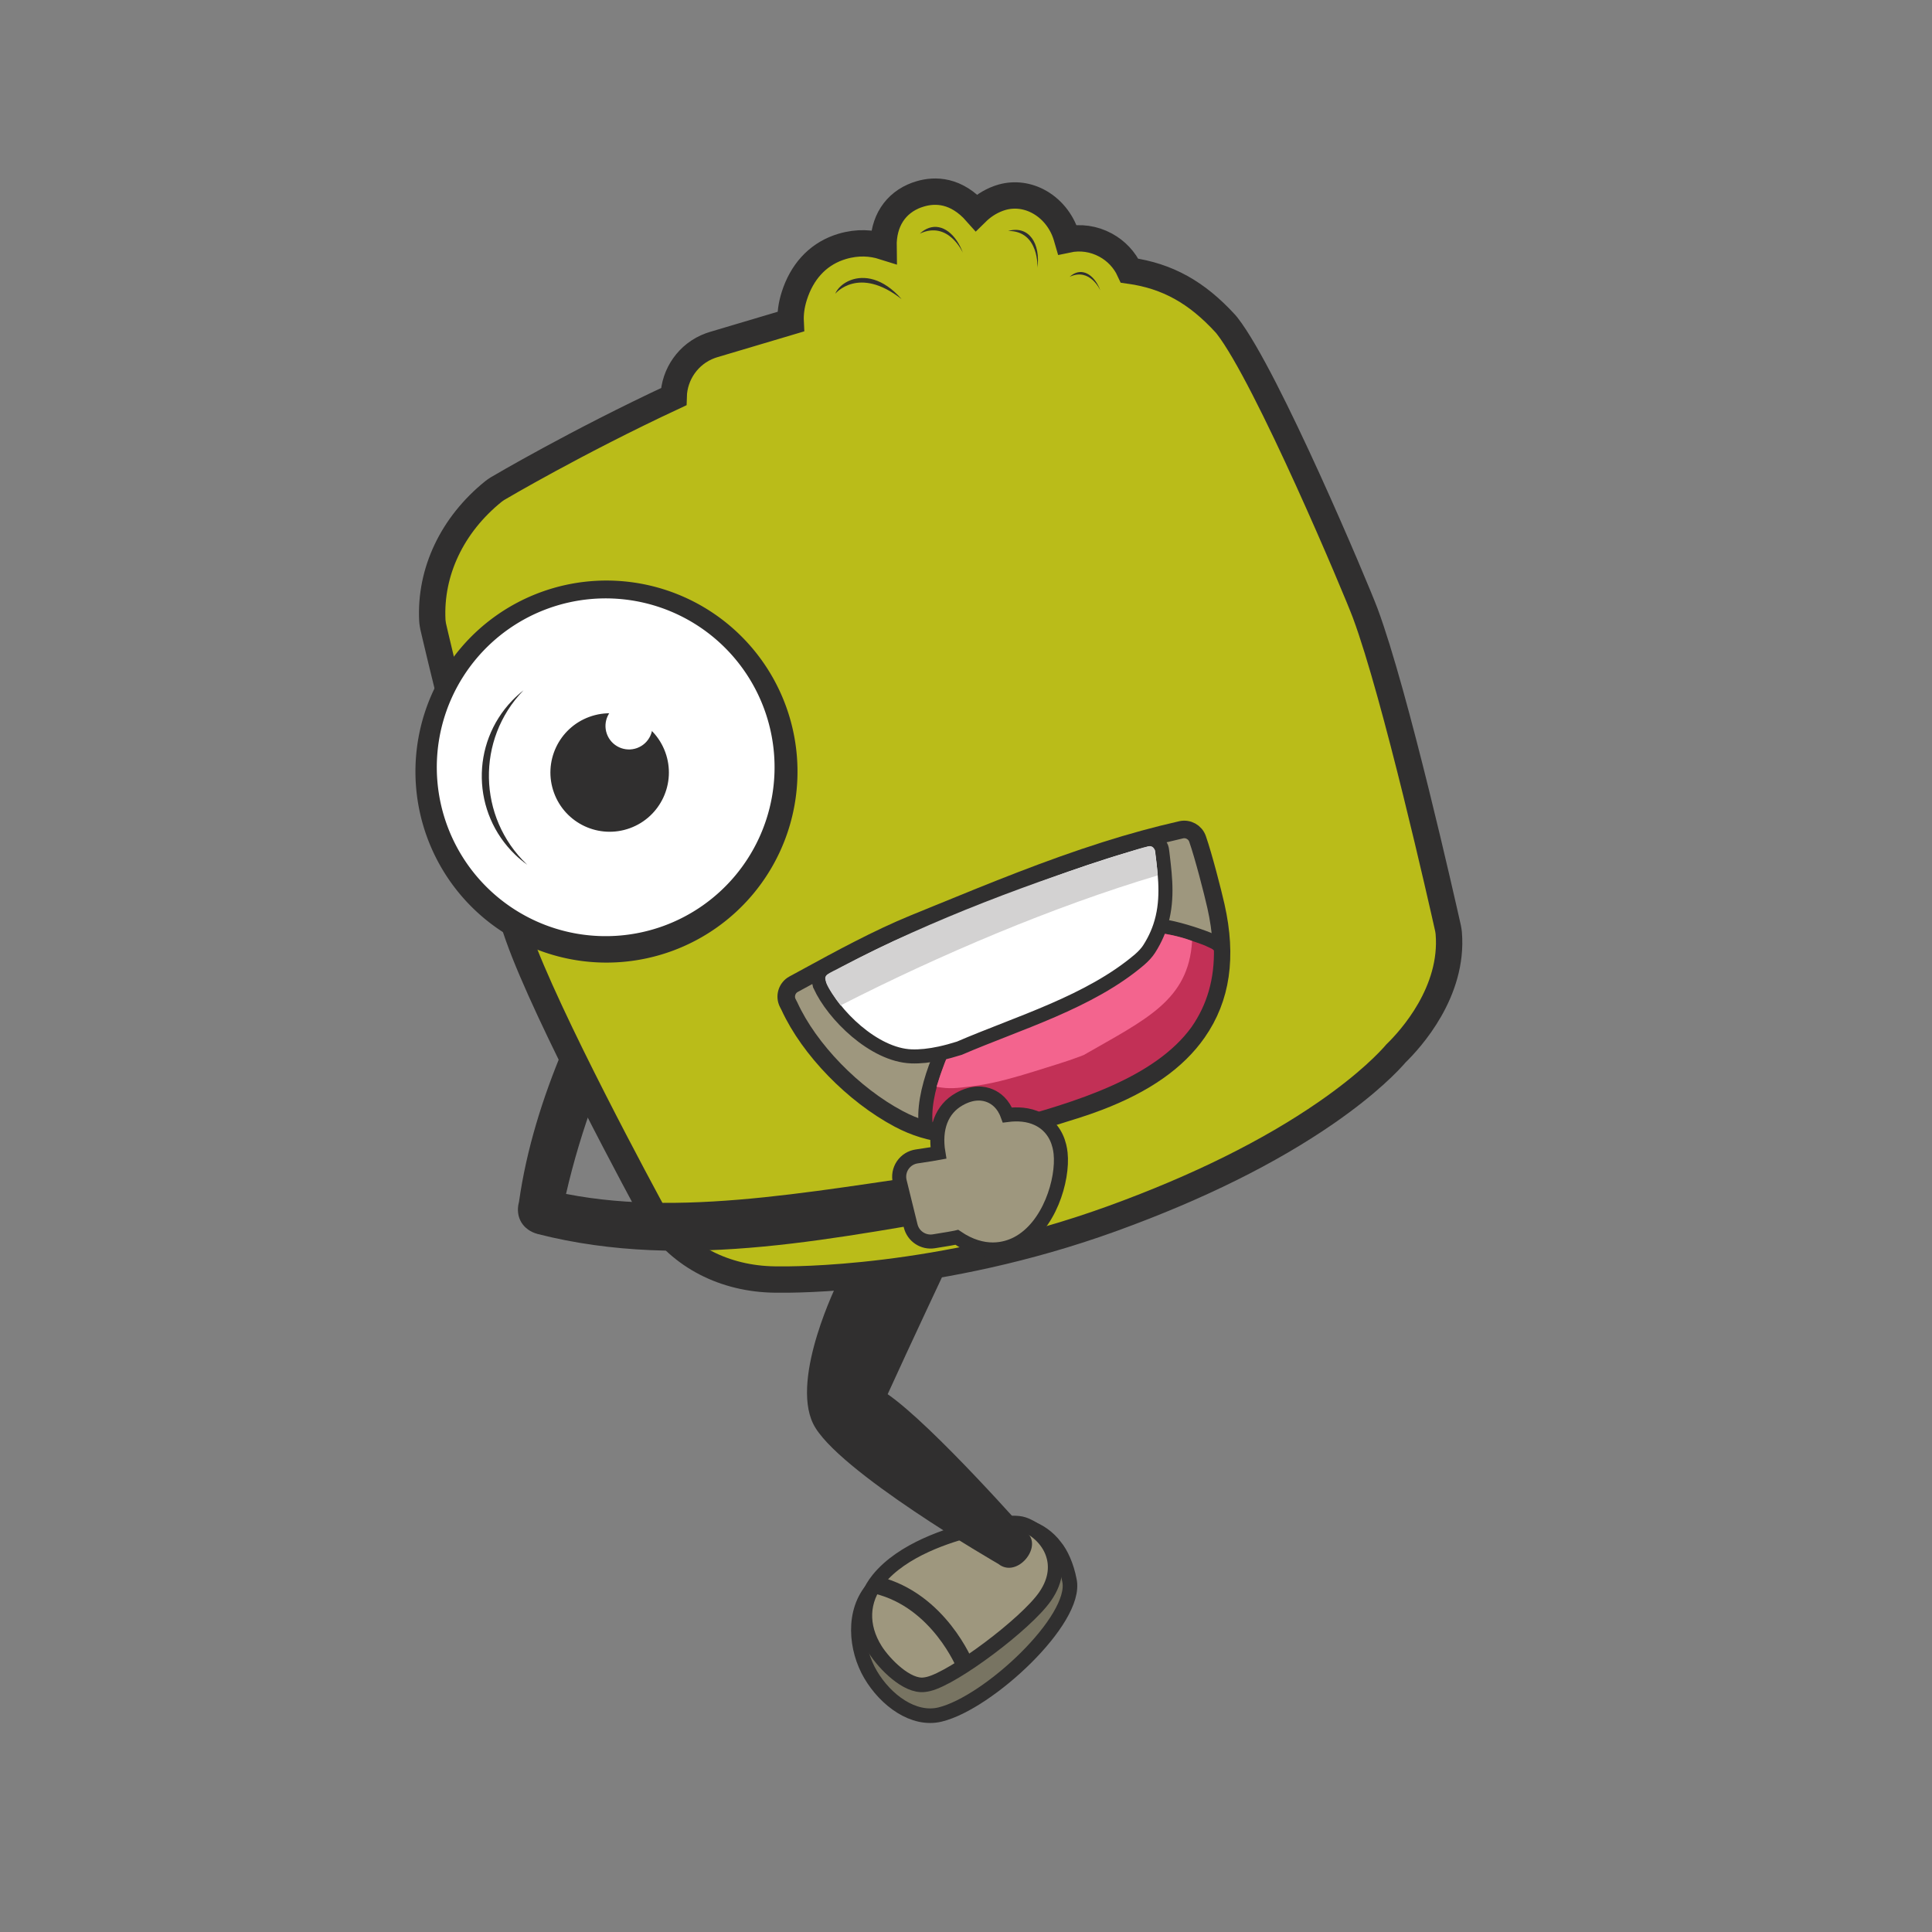 <svg version="1.1" width="140" height="140" viewBox="0 0 220 220" xmlns="http://www.w3.org/2000/svg">
	<rect x="0" y="0" width="220" height="220" fill="#808080" stroke="none"/>
	<g id="body">
		<g transform="rotate(-20 -463.8 1567)">
			<path d="m598.5 309.7c-2.649 0-4.663 1.553-5.589 4.227-1.121-0.861-2.556-1.516-4.417-1.631-0.169-0.011-0.331-0.015-0.491-0.015-2.548 0-4.816 1.191-6.557 3.444-0.731 0.947-1.151 1.837-1.393 2.616l-9.148-0.549c-0.127-8e-3 -0.257-0.011-0.384-0.011-2.671 0-4.98 1.664-5.911 4.033-12.22 1.068-22.3 2.956-22.41 2.975-0.055 0.011-0.109 0.023-0.164 0.037l-0.24 0.064c-0.053 0.015-0.107 0.031-0.16 0.048-5.719 1.961-9.932 6.121-11.56 11.41-0.02 0.065-0.037 0.132-0.052 0.199l-0.063 0.293c-0.015 0.067-0.025 0.133-0.033 0.199-0.028 0.224-2.797 22.76-2.956 36.4-0.112 9.819 3.319 32.88 3.711 35.48l4e-3 0.031c7e-3 0.048 0.016 0.096 0.027 0.144l0.043 0.196c9e-3 0.041 0.019 0.083 0.029 0.124 1.395 5.091 5.32 9.095 10.77 10.99 1.117 0.428 17.05 6.389 37.84 6.437h0.347c10.18 0 19.19-1.005 26.79-2.992 5.705-1.491 8.823-3.087 9.792-3.633 2.124-0.955 8.567-4.336 10.33-10.81 0.013-0.048 0.025-0.097 0.035-0.147l0.047-0.228c0.011-0.053 0.02-0.108 0.027-0.163l3e-3 -0.016c0.356-2.74 3.481-27.05 3.412-36.94-0.019-2.852-1.311-29.13-3.579-36.13-8e-3 -0.023-0.016-0.045-0.024-0.068l-0.045-0.127c-0.012-0.035-0.025-0.071-0.04-0.105-1.847-4.464-4.337-7.347-8.184-9.397-0.113-1.356-0.657-2.636-1.577-3.673-1.013-1.143-2.375-1.869-3.872-2.076 0.012-0.179 0.021-0.325 0.025-0.425 0.092-1.811-0.531-3.581-1.711-4.855-1.044-1.127-2.433-1.768-3.912-1.805-0.057-1e-3 -0.116-3e-3 -0.173-3e-3 -1.1 0-2.077 0.267-2.913 0.648-1.268-3.223-3.511-4.071-5.275-4.18-0.141-8e-3 -0.275-0.012-0.405-0.012" fill="#babc19" stroke="#302f2f" stroke-width="3"/>
			<path d="m598.5 313.7c-0.372-7e-3 -0.775 0.073-1.201 0.254 3.6-0.329 3.865 3.738 3.865 3.738-9e-3 -2.284-1.053-3.962-2.664-3.992zm-10.39 2.535c-0.946 6e-3 -1.761 0.369-2.203 0.861 0 0 3.589-2.152 6.895 3.16-1.175-3.045-3.115-4.031-4.691-4.021zm18.75 0.871c3.359 1.212 1.688 5.105 1.688 5.105 1.296-2.493 0.774-4.905-1.688-5.105zm5.375 7.141c-0.186 0.025-0.382 0.078-0.584 0.164 2.567-0.235 2.756 2.666 2.756 2.666-6e-3 -1.754-0.87-3.006-2.172-2.83z" fill="#302f2f"/>
		</g>
	</g>
	<g id="eye-left">
		<path d="m89.5 80.42a21.75 21.75 0 0 1-13 27.88 21.75 21.75 0 0 1-27.88-13 21.75 21.75 0 0 1 13-27.88 21.75 21.75 0 0 1 27.88 13z" fill="#302f2f" style="paint-order:markers fill stroke"/>
		<path d="m87.04 80.79a19.23 19.23 0 0 1-11.49 24.65 19.23 19.23 0 0 1-24.65-11.49 19.23 19.23 0 0 1 11.49-24.65 19.23 19.23 0 0 1 24.65 11.49z" fill="#fff" style="paint-order:markers fill stroke"/>
		<g>
			<path d="m75.76 85.66c1.274 3.501-0.531 7.371-4.032 8.646-3.501 1.274-7.37-0.531-8.644-4.032-1.274-3.501 0.53-7.371 4.03-8.645 3.501-1.274 7.371 0.531 8.646 4.031" fill="#302f2f"/>
			<path d="m74.14 81.75c0.506 1.389-0.211 2.926-1.599 3.431-1.389 0.506-2.926-0.211-3.432-1.6-0.506-1.389 0.211-2.926 1.6-3.432 1.388-0.505 2.925 0.211 3.43 1.601" fill="#fff"/>
			<path d="m60.02 98.45c-0.021-0.019-0.042-0.037-0.062-0.057-5.559-5.345-5.734-14.18-0.389-19.74 0.019-0.021 0.041-0.04 0.06-0.06-0.453 0.357-0.889 0.745-1.3 1.173-4.756 4.946-4.601 12.81 0.344 17.57 0.428 0.412 0.878 0.783 1.346 1.121" fill="#302f2f"/>
		</g>
	</g>
	<g id="mouth">
		<path d="m134.5 94.49c-2.814 0.638-5.655 1.414-8.683 2.376-6.438 2.042-12.59 4.558-19.13 7.232l-2.552 1.042c-4.179 1.703-8.69 4.165-12 5.973-0.647 0.355-1.239 0.678-1.76 0.957-0.768 0.412-1.067 1.376-0.668 2.15l0.189 0.367c2.252 4.916 7.26 10.07 12.46 12.83 3.592 1.908 7.422 2.271 12.42 1.178 2.037-0.445 4.074-1.086 6.044-1.705l0.182-0.058c0.389-0.121 0.775-0.244 1.164-0.364 0.115-0.035 0.23-0.071 0.343-0.106 0.907-0.289 1.773-0.59 2.602-0.906 5.265-2.01 8.962-4.604 11.25-7.889 2.717-3.891 3.403-8.598 2.099-14.39-0.367-1.627-1.409-5.688-2.094-7.651-0.268-0.771-1.071-1.216-1.869-1.037" fill="#9e977e" stroke="#302f2f" stroke-width="2"/>
		<path d="m138.3 107.3c-0.265-0.132-0.53-0.254-0.791-0.373-1.328-0.522-3.62-1.264-5.265-1.479-0.5-0.053-1.006-0.082-1.516-0.088-1.088 0.035-2.07 0.042-3.046 0.097-0.227 0.073-0.442 0.192-0.631 0.36-1.615 1.431-5.593 3.584-10.91 5.907-0.583 0.253-1.213 0.539-1.878 0.841-1.079 0.49-2.3 1.046-3.529 1.554-0.433 0.179-0.759 0.515-0.934 0.918-0.528 0.807-1.165 1.898-1.793 3.144 3.4e-4 9.4e-4 -6e-4 1e-3 -6e-4 1e-3 -0.271 0.541-0.541 1.111-0.798 1.699-0.977 2.239-1.774 4.755-1.842 6.986-8e-3 0.312-5e-3 0.619 0.016 0.918 0.017 0.241 0.086 0.465 0.19 0.67 2.713 0.749 5.682 0.723 9.255-0.06 7.656-2.08 17.07-4.851 21.5-10.97 1.895-2.715 2.788-5.835 2.702-9.45-0.169-0.286-0.417-0.523-0.728-0.677" fill="#c23056" stroke="#302f2f" stroke-width="1.6"/>
		<path d="m127.7 106.4c-4.704 3.352-8.54 4.432-14.02 6.705l-2.539 1.159c-2.047 3.195-3.293 5.55-4.499 9.49 1.515 0.275 2.236 0.159 4.029-0.055 0.527-0.064 1.068-0.149 1.626-0.254 0.279-0.052 0.562-0.109 0.85-0.172 0.245-0.055 0.494-0.112 0.742-0.172 0.248-0.059 0.497-0.123 0.746-0.188 0.497-0.13 0.996-0.269 1.493-0.413 0.996-0.29 1.987-0.603 2.964-0.91 0.438-0.137 0.875-0.275 1.314-0.41l9.4e-4 -3.4e-4c0.255-0.08 0.502-0.161 0.75-0.242 0.193-0.063 0.385-0.126 0.575-0.191 0.192-0.066 0.379-0.133 0.566-0.199 0.184-0.066 0.37-0.13 0.55-0.197 0.185-0.068 0.365-0.138 0.547-0.209 7.118-4.085 11.95-6.229 12.35-12.99-2.92-1.145-6.955-1.242-8.045-0.75z" fill="#f3648e"/>
		<path d="m132.3 96.67c-0.082-0.42-0.396-0.625-0.651-0.88-0.034-0.02-0.072-0.033-0.106-0.051-0.319-0.159-0.684-0.204-1.03-0.11-1.53 0.413-3.123 0.881-4.736 1.393-0.011 0.004-0.024 0.008-0.035 0.012l-0.018 0.006c-5.815 1.848-11.4 4.083-17.23 6.464-1.524 0.6-3.104 1.256-4.496 1.821-3.426 1.4-7.163 3.355-10.04 4.901-0.091 0.049-0.175 0.107-0.252 0.173-0.201 0.171-0.345 0.39-0.429 0.63-0.177 0.441 9.13e-4 0.768 0.076 1.149l0.01 0.019c6e-3 0.013 0.013 0.026 0.019 0.04 1.483 3.286 6.108 7.897 10.4 8.055 0.975 0.035 2.058-0.078 3.273-0.34 0.683-0.149 1.407-0.343 2.18-0.588l0.016-6e-3c6.627-2.861 14.83-5.237 20.52-10.09 0.461-0.402 0.823-0.802 1.074-1.188 0.19-0.29 0.354-0.582 0.51-0.871 0.303-0.567 0.544-1.133 0.733-1.694 0.936-2.785 0.618-5.506 0.327-7.974-0.026-0.297-0.072-0.556-0.106-0.82-4e-3 -0.02-0.013-0.036-0.017-0.055" fill="#fff" stroke="#302f2f" stroke-width="1.6"/>
		<path d="m128.8 96.93c-11.18 3.472-22.64 7.753-32.84 13.09-0.199 0.104-0.396 0.208-0.589 0.311-1.47 0.732-1.54 0.756-1.282 1.589 0.17 0.549 1.107 1.91 1.632 2.565 11.2-5.723 24.22-11.26 36.11-14.8-0.12-1.4-0.197-1.913-0.338-2.838 0 0-0.093-0.62-0.749-0.471-0.624 0.133-1.812 0.516-1.943 0.553z" fill="#d3d2d2"/>
	</g>
	<g id="arm-folded-left">
		<path d="m64.1 119.5c-2.256 5.373-4.155 11.32-5.005 17.39-0.004 0.01-0.009 0.018-0.012 0.027-0.432 1.727 0.478 3.148 2.137 3.599 17.01 4.349 34.42 0.294 51.33-2.455l-1.244-5.047c-16.44 2.135-32.63 5.733-46.85 2.939 0.84-3.675 1.947-7.34 3.274-10.94z" fill="#302f2f"/>
		<path d="m103.7 139.6c0.288 1.173 1.424 1.931 2.618 1.751 1.455-0.223 2.355-0.395 2.521-0.428 0.039-9e-3 0.08-0.015 0.12-0.025 3.057 2.075 5.558 1.375 6.855 0.706 3.689-1.904 5.273-7.286 4.959-10.28-0.03-0.285-0.077-0.563-0.143-0.824-0.345-1.404-1.174-2.465-2.398-3.069-1.13-0.559-2.403-0.607-3.519-0.466-0.474-1.294-1.298-1.895-1.945-2.173-0.747-0.322-1.968-0.518-3.551 0.379-1.988 1.127-2.825 3.33-2.359 6.118-0.278 0.052-1.148 0.205-2.464 0.394-0.655 0.093-1.236 0.458-1.605 1.004-0.368 0.548-0.489 1.224-0.332 1.865z" fill="#9e977e" stroke="#302f2f" stroke-width="1.6"/>
	</g>
	<g id="leg-folded-left">
		<g stroke="#302f2f">
			<path d="m111.3 174.6c1.362-0.329 4.679-1.044 6.052-0.588 0.813 0.27 1.979 0.967 2.821 2.115 0.622 0.754 1.282 2.128 1.609 3.85 0.933 4.447-9.231 13.93-14.74 15.26-3.005 0.724-6.176-1.615-7.904-4.541-1.703-2.881-2.132-7.212 0.335-9.912 0.1-0.109 0.207-0.216 0.322-0.322 3.042-3.413 8.505-5.133 11.51-5.857" fill="#787462" stroke-width="1.66"/>
			<path d="m110.9 174.1c1.259-0.304 4.324-0.962 5.62-0.533 1.267 0.42 2.807 1.633 3.389 3.392 0.365 1.097 0.5 2.83-0.917 4.857-2.173 3.108-10.35 9.241-13.26 9.942-0.163 0.039-0.317 0.067-0.467 0.083-1.997 0.272-4.584-2.396-5.565-3.948-1.727-2.739-1.611-5.675 0.325-8.056 2.734-3.369 7.989-5.041 10.88-5.738" fill="#9e977e" stroke-width="1.66"/>
			<path d="m99.84 180.5c7.108 1.74 10.06 9.14 10.06 9.14" fill="none" stroke-miterlimit="10" stroke-width="2"/>
		</g>
		<path d="m117.2 174.8s-10.94-12.45-16.12-16.04c2.249-4.963 7.422-15.96 7.422-15.96l-13.07 3.154s-5.419 10.85-2.841 16.16c2.576 5.305 21.09 15.97 21.09 15.97 2.013 1.614 4.784-1.58 3.523-3.275" fill="#302f2f"/>
	</g>
</svg>
